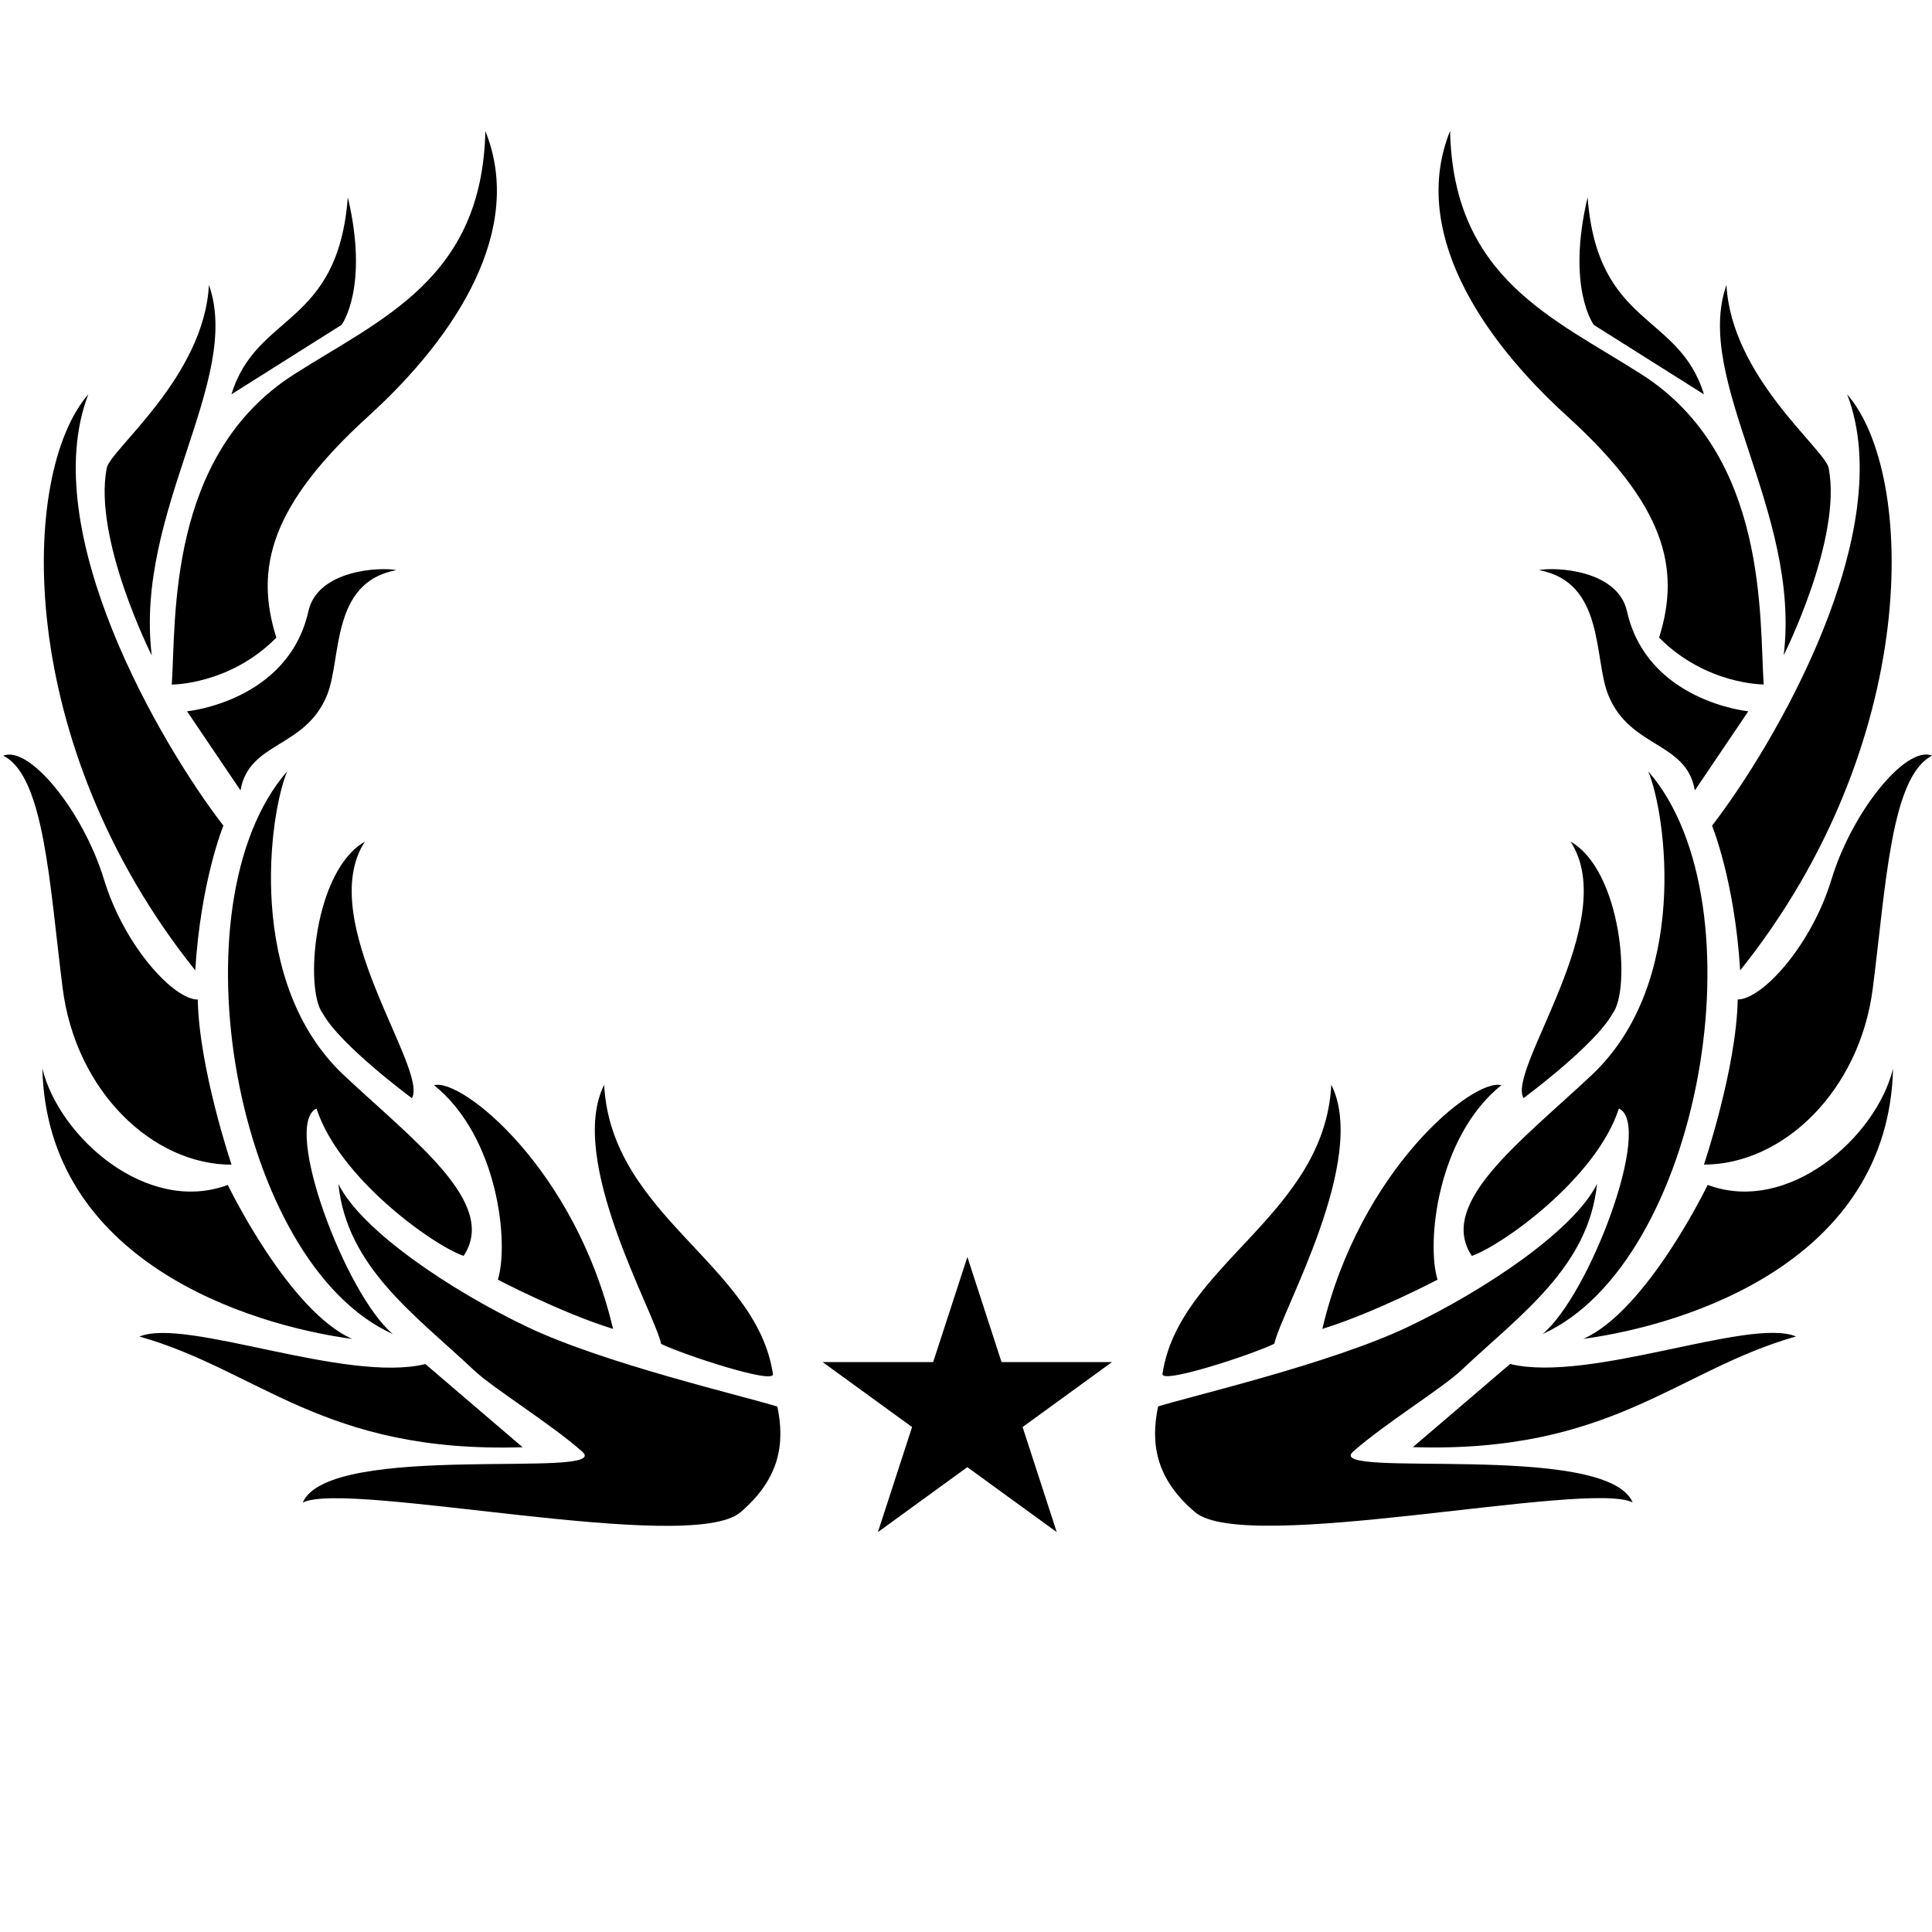 <svg xmlns="http://www.w3.org/2000/svg" xmlns:xlink="http://www.w3.org/1999/xlink" width="1200px" height="1200px" viewBox="0 0 1200 1200"><g id="c343e6a1-48da-4017-879a-fe1cdcb052ef"><rect style="stroke: rgb(193,193,193); stroke-width: 0; stroke-dasharray: none; stroke-linecap: butt; stroke-dashoffset: 0; stroke-linejoin: miter; stroke-miterlimit: 4; fill: rgb(255,255,255); fill-rule: nonzero; opacity: 0;" x="-600" y="-600" rx="0" ry="0" width="1200" height="1200" transform="matrix(1 0 0 1 600 600)"></rect></g><g id="cBX_HtBLWrBfk24kcPS4E"><g style=""><g id="Layer_1-2"><path style="stroke: rgb(193,193,193); stroke-width: 0; stroke-dasharray: none; stroke-linecap: butt; stroke-dashoffset: 0; stroke-linejoin: miter; stroke-miterlimit: 4; fill: rgb(0,0,0); fill-rule: nonzero; opacity: 1;" transform="matrix(0.777 0 0 0.777 601.08 516.478) matrix(1 0 0 1 0 0)  translate(-770.985, -559.96)" d="M 1291.49 781.37 C 1273.49 837.21 1197.92 890.95 1173.93 899.19 C 1145.93 857.19 1213.22 807.72 1269.66 754.74 C 1348.46 680.74 1329.22 545.94 1314.97 511.83 C 1407.19 617.83 1356.97 904.69 1230.50 961.67 C 1268.24 930.19 1319.23 794.12 1291.50 781.37 M 1286.50 705.37 C 1301.31 686.37 1293.75 591.26 1252.89 568.02 C 1293.67 631.02 1201.78 750.08 1215.28 773.07 C 1215.28 773.07 1272.51 730.86 1286.50 705.37 M 1262.95 965.55 C 1346.95 954.14 1506.95 903.16 1510.67 749.46 C 1497.19 804.33 1426.96 866.46 1362.48 842.46 C 1362.48 842.46 1313.93 943.09 1262.95 965.58 M 1359.48 826.21 C 1422.48 826.21 1483.93 767.73 1494.48 685.21 C 1505.03 602.69 1508.98 515.77 1541.97 499.27 C 1520.97 490.85 1477.97 543.97 1461.49 598.10 C 1445.01 652.23 1405.37 694.35 1386.49 694.21 C 1385.49 749.21 1359.49 826.21 1359.49 826.21 M 1388.49 670.91 C 1533.19 490.07 1529.49 274.40 1473.96 210.42 C 1515.96 319.88 1415.73 490.83 1365.96 555.30 C 1365.96 555.30 1383.96 598.78 1388.45 670.91 M 1146.53 918.19 C 1137.53 889.19 1146.03 804.19 1197.53 762.74 C 1175.53 756.74 1084.53 829.74 1054.45 957.55 C 1096.45 944.55 1146.55 918.19 1146.55 918.19 M 1352.23 527.07 L 1394.96 463.85 C 1394.96 463.85 1314.15 456.02 1297.96 383.85 C 1290.54 350.72 1240.72 348.36 1227.60 350.99 C 1280.53 360.75 1271.17 421.86 1283.08 450.99 C 1300.53 493.67 1345.44 487.78 1352.19 526.99 M 1423.19 419.15 C 1423.19 419.15 1470.19 325.90 1459.19 269.33 C 1456.31 254.50 1381.37 196.48 1377.50 123.00 C 1350.63 199.11 1437.22 304.19 1423.23 419.15 M 1126.83 1052.06 C 1286.03 1057.06 1337.63 990.58 1433.09 963.59 C 1396.09 948.10 1268.16 1001.08 1204.56 985.59 Z M 1407.24 442.39 C 1403.73 389.91 1410.99 259.39 1309.77 194.60 C 1239.77 149.80 1159.07 118.13 1156.57 -0.08 C 1125.09 77.92 1178.57 162.92 1250.05 227.84 C 1328.21 298.91 1341.20 349.26 1323.64 404.91 C 1361.07 442.72 1407.24 442.39 1407.24 442.39 M 1079.10 1055.57 C 1104.60 1033.07 1150.10 1005.14 1165.57 990.57 C 1212.81 946.11 1267.26 908.09 1274.04 841.62 C 1255.54 878.85 1184.56 926.62 1122.58 956.08 C 1060.90 985.42 948.94 1011.37 923.15 1019.55 C 917.05 1048.79 920.97 1077.05 952.65 1104.02 C 993.13 1138.51 1266.29 1078.26 1302.53 1096.25 C 1281.28 1046.77 1053.61 1078.04 1079.10 1055.55 M 1061.61 762.37 C 1056.11 866.89 939.61 906.09 926.67 993.56 C 925.42 1001.96 997.85 978.25 1016.04 969.44 C 1021.65 943.44 1091.61 822.06 1061.61 762.37 M 1266.49 53.00 C 1249.36 125.53 1271.49 155.00 1271.49 155.00 L 1359.49 210.48 C 1339.49 145.00 1274.49 156.90 1266.49 53.03 M 250.41 781.37 C 268.41 837.21 344.00 891.00 368.00 899.19 C 396.00 857.19 328.71 807.72 272.27 754.74 C 193.47 680.74 212.71 545.94 226.96 511.83 C 134.74 617.83 184.96 904.69 311.43 961.67 C 273.69 930.19 222.70 794.12 250.43 781.37 M 326.66 773.11 C 340.16 750.11 248.27 631.03 289.05 568.06 C 248.19 591.30 240.63 686.42 255.44 705.41 C 269.44 730.90 326.66 773.11 326.66 773.11 M 179.46 842.47 C 114.99 866.47 44.75 804.37 31.26 749.47 C 35.00 903.20 194.94 954.18 279.00 965.59 C 228.00 943.10 179.48 842.47 179.48 842.47 M 155.48 694.27 C 136.63 694.41 97.00 652.27 80.48 598.16 C 63.96 544.05 21.00 490.91 0.00 499.33 C 33.00 515.83 37.00 602.80 47.49 685.27 C 57.98 767.74 119.49 826.27 182.49 826.27 C 182.49 826.27 156.49 749.27 155.49 694.27 M 175.98 555.27 C 126.20 490.84 26.00 319.89 68.00 210.43 C 12.52 274.43 8.77 490.08 153.47 670.92 C 157.97 598.79 175.96 555.31 175.96 555.31 M 487.46 957.55 C 457.35 829.72 366.38 756.75 344.38 762.74 C 395.87 804.23 404.38 889.20 395.38 918.19 C 395.38 918.19 445.49 944.55 487.47 957.55 M 258.79 451.00 C 270.71 421.84 261.35 360.73 314.27 351.00 C 301.15 348.37 251.33 350.73 243.92 383.86 C 227.77 456.01 146.92 463.86 146.92 463.86 L 189.64 527.08 C 196.39 487.84 241.30 493.73 258.75 451.08 M 164.40 123.08 C 160.53 196.56 85.59 254.58 82.71 269.41 C 71.71 325.98 118.71 419.23 118.71 419.23 C 104.71 304.23 191.30 199.23 164.43 123.08 M 337.43 985.66 C 273.83 1001.16 145.88 948.18 108.90 963.66 C 204.36 990.66 255.95 1057.13 415.15 1052.13 Z M 218.30 405.00 C 200.74 349.35 213.73 299.00 291.90 227.93 C 363.38 163.00 416.86 78.00 385.37 0.00 C 382.87 118.21 302.23 149.88 232.17 194.68 C 131.00 259.42 138.21 390.00 134.71 442.47 C 134.71 442.47 180.87 442.80 218.30 404.99 M 239.41 1096.35 C 275.66 1078.35 548.82 1138.61 589.30 1104.12 C 620.98 1077.12 624.90 1048.89 618.79 1019.65 C 593.01 1011.47 481.05 985.52 419.36 956.18 C 357.36 926.69 286.41 878.95 267.91 841.72 C 274.69 908.19 329.14 946.21 376.37 990.67 C 391.83 1005.22 437.37 1033.15 462.84 1055.67 C 488.31 1078.19 260.67 1046.89 239.41 1096.37 M 525.91 969.56 C 544.10 978.37 616.52 1002.08 615.27 993.68 C 602.30 906.19 485.84 867.00 480.34 762.47 C 450.34 822.16 520.34 943.58 525.91 969.54 M 182.44 210.43 L 270.44 154.95 C 270.44 154.95 292.57 125.51 275.44 52.95 C 267.44 156.82 202.44 144.95 182.44 210.40 M 743.35 984.07 L 655.00 984.07 L 726.48 1036.00 L 699.17 1120.00 L 770.66 1068.06 L 842.14 1120.00 L 814.84 1036.00 L 886.32 984.06 L 798.00 984.06 L 770.70 900.06 Z" stroke-linecap="round"></path></g></g></g></svg>